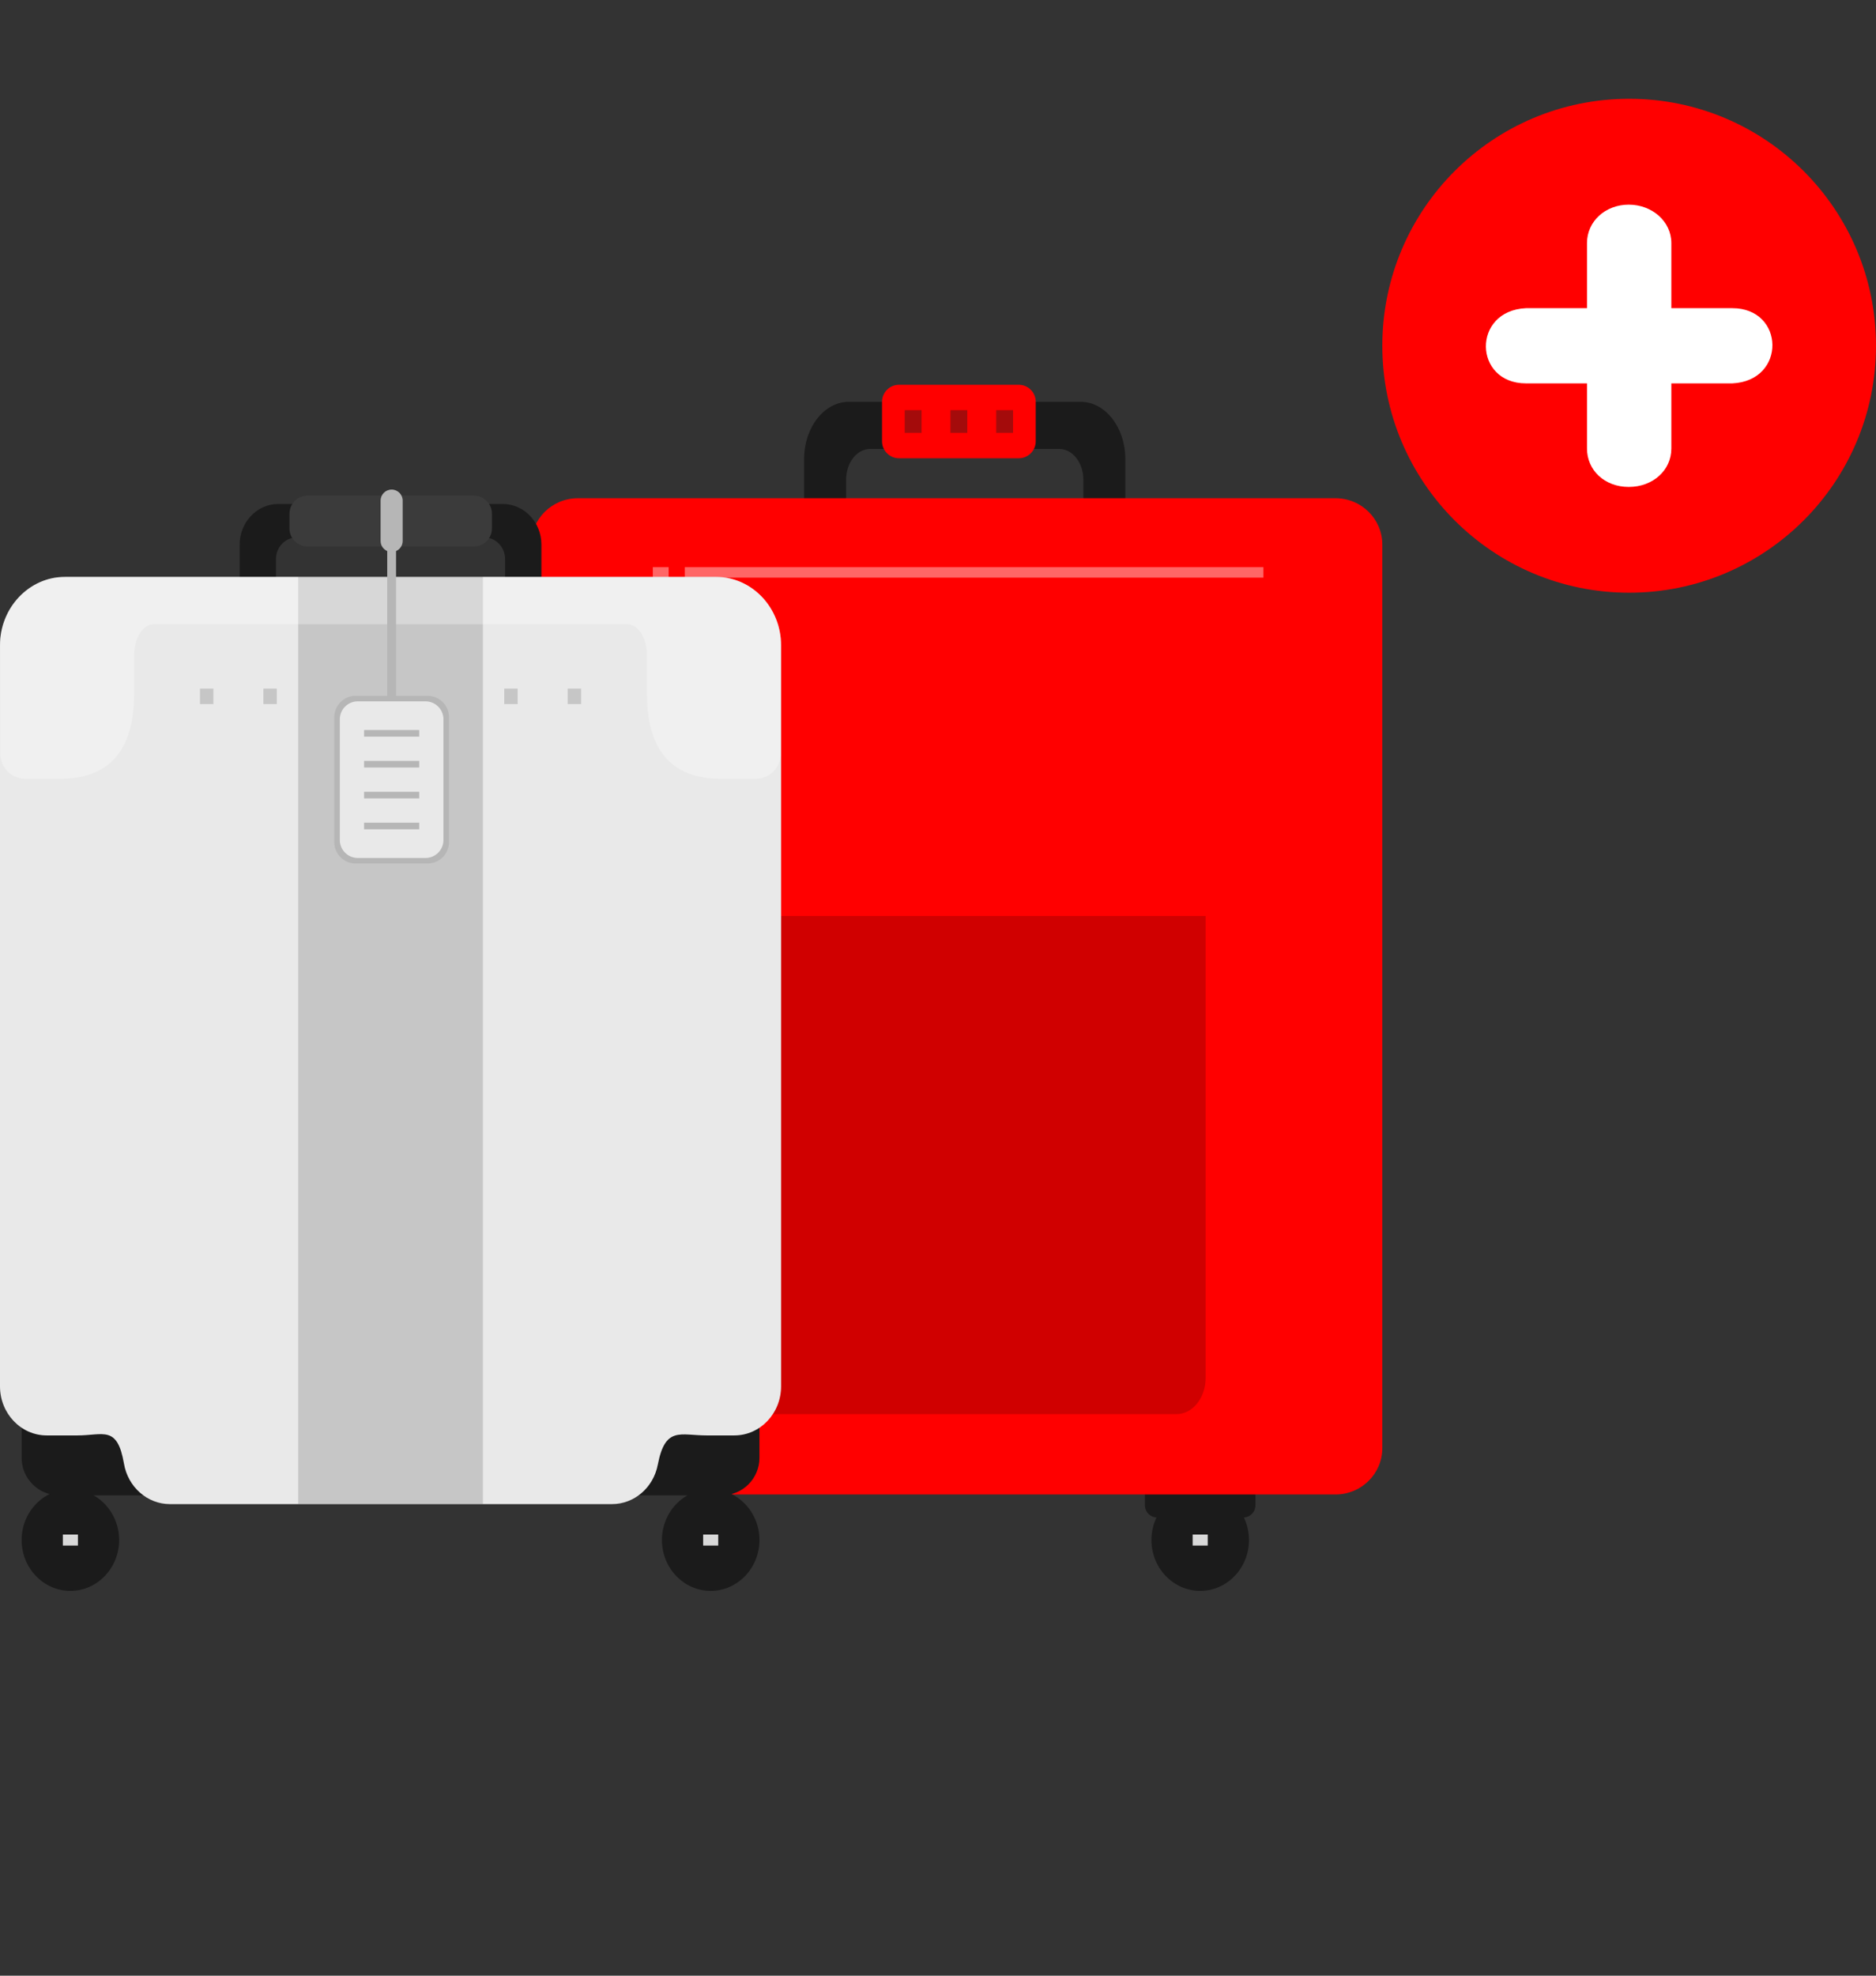 <svg width="76" height="80" viewBox="0 0 76 80" fill="none" xmlns="http://www.w3.org/2000/svg">
<rect x="0" y="0" width="76" height="80" fill="#333333" stroke="none"/>
<path d="M48.623 60.3C47.533 60.3 46.647 61.224 46.647 62.36C46.647 63.495 47.534 64.419 48.623 64.419C49.712 64.419 50.598 63.495 50.598 62.36C50.598 61.224 49.712 60.3 48.623 60.3Z" fill="#1B1B1B"/>
<path d="M48.928 62.137H48.317V62.583H48.928V62.137Z" fill="#D9D9D9"/>
<path d="M50.366 61.278H46.879C46.698 61.278 46.552 61.132 46.552 60.951V59.753H50.692V60.951C50.692 61.132 50.545 61.278 50.365 61.278H50.366Z" fill="#1B1B1B"/>
<path d="M50.366 61.448H46.879C46.605 61.448 46.382 61.225 46.382 60.951V59.584H50.861V60.951C50.861 61.225 50.639 61.448 50.365 61.448H50.366ZM46.722 59.922V60.951C46.722 61.038 46.792 61.109 46.88 61.109H50.367C50.453 61.109 50.524 61.038 50.524 60.951V59.922H46.723H46.722Z" fill="#1B1B1B"/>
<path d="M43.778 16.27H34.388C33.389 16.27 32.576 17.308 32.576 18.585V22.413C32.576 23.689 33.389 24.728 34.388 24.728H43.778C44.777 24.728 45.589 23.689 45.589 22.413V18.585C45.589 17.308 44.777 16.27 43.778 16.27ZM43.888 19.422V21.846C43.888 22.531 43.451 23.088 42.915 23.088H35.251C34.714 23.088 34.278 22.531 34.278 21.846V19.422C34.278 18.736 34.714 18.179 35.251 18.179H42.915C43.451 18.179 43.888 18.736 43.888 19.422Z" fill="#1B1B1B"/>
<path d="M41.272 15.623H36.42C36.064 15.623 35.776 15.912 35.776 16.267V17.87C35.776 18.226 36.064 18.514 36.42 18.514H41.272C41.628 18.514 41.916 18.226 41.916 17.87V16.267C41.916 15.912 41.628 15.623 41.272 15.623Z" fill="#FF0000"/>
<path d="M41.272 18.556H36.42C36.041 18.556 35.733 18.249 35.733 17.87V16.267C35.733 15.889 36.041 15.581 36.42 15.581H41.272C41.651 15.581 41.959 15.889 41.959 16.267V17.87C41.959 18.249 41.651 18.556 41.272 18.556ZM36.42 15.666C36.089 15.666 35.818 15.935 35.818 16.267V17.87C35.818 18.202 36.089 18.472 36.42 18.472H41.272C41.603 18.472 41.874 18.202 41.874 17.87V16.267C41.874 15.935 41.603 15.666 41.272 15.666H36.42V15.666Z" fill="#FF0000"/>
<g opacity="0.4">
<path d="M41.04 16.609H40.358V17.528H41.04V16.609Z" fill="#1B1B1B"/>
<path d="M39.186 16.609H38.504V17.528H39.186V16.609Z" fill="#1B1B1B"/>
<path d="M37.334 16.609H36.652V17.528H37.334V16.609Z" fill="#1B1B1B"/>
</g>
<path d="M54.103 20.174H23.412C22.364 20.174 21.515 21.014 21.515 22.051V58.638C21.515 59.674 22.364 60.515 23.412 60.515H54.103C55.151 60.515 56 59.674 56 58.638V22.051C56 21.014 55.151 20.174 54.103 20.174Z" fill="#FF0000"/>
<path d="M30.505 57.261H47.662C48.314 57.261 48.843 56.603 48.843 55.791V37.091H29.323V55.791C29.323 56.603 29.852 57.261 30.504 57.261H30.505Z" fill="#D00000"/>
<g opacity="0.4">
<path d="M31.399 38.657H30.759V39.08H31.399V38.657Z" fill="white"/>
<path d="M31.291 39.742H30.868V40.612H31.291V39.742Z" fill="white"/>
</g>
<g opacity="0.4">
<path d="M51.183 22.966H27.742V23.39H51.183V22.966Z" fill="white"/>
<path d="M27.088 22.966H26.448V23.39H27.088V22.966Z" fill="white"/>
<path d="M26.981 24.052H26.557V24.922H26.981V24.052Z" fill="white"/>
</g>
<path d="M2.397 50.46H29.246C30.085 50.46 30.767 51.142 30.767 51.981V59.029C30.767 59.869 30.085 60.55 29.246 60.55H2.397C1.558 60.55 0.876 59.869 0.876 59.029V51.981C0.876 51.142 1.558 50.46 2.397 50.46V50.46Z" fill="#1B1B1B"/>
<path d="M20.368 20.407H11.274C10.411 20.407 9.71 21.144 9.71 22.05V24.767C9.71 25.673 10.411 26.41 11.274 26.41H20.368C21.231 26.41 21.933 25.673 21.933 24.767V22.05C21.933 21.144 21.231 20.407 20.368 20.407V20.407ZM20.463 22.644V24.364C20.463 24.851 20.086 25.247 19.623 25.247H12.019C11.555 25.247 11.179 24.851 11.179 24.364V22.644C11.179 22.158 11.556 21.762 12.019 21.762H19.623C20.087 21.762 20.463 22.158 20.463 22.644V22.644Z" fill="#1B1B1B"/>
<path d="M19.198 20.069H12.459C12.055 20.069 11.727 20.396 11.727 20.8V21.398C11.727 21.802 12.055 22.129 12.459 22.129H19.198C19.602 22.129 19.929 21.802 19.929 21.398V20.8C19.929 20.396 19.602 20.069 19.198 20.069Z" fill="#3B3B3B"/>
<path d="M2.852 60.3C1.762 60.3 0.876 61.224 0.876 62.36C0.876 63.495 1.763 64.419 2.852 64.419C3.94 64.419 4.827 63.495 4.827 62.36C4.827 61.224 3.94 60.3 2.852 60.3V60.3Z" fill="#1B1B1B"/>
<path d="M3.157 62.137H2.546V62.583H3.157V62.137Z" fill="#D9D9D9"/>
<path d="M28.625 58.124H29.748C30.795 58.124 31.643 57.234 31.643 56.135V26.133C31.643 24.6 30.46 23.358 29.001 23.358H2.642C1.183 23.358 0 24.6 0 26.133V56.135C0 57.234 0.848 58.124 1.895 58.124H3.133C4.19 58.124 4.751 57.701 5.022 59.267C5.185 60.215 5.969 60.905 6.886 60.905H24.792C25.693 60.905 26.47 60.239 26.648 59.311C26.95 57.74 27.559 58.124 28.626 58.124H28.625Z" fill="#E9E9E9"/>
<g opacity="0.2">
<path d="M12.08 23.358V60.905H19.563V23.358H12.478" fill="#3B3B3B"/>
</g>
<path d="M28.791 60.3C27.702 60.3 26.816 61.224 26.816 62.36C26.816 63.495 27.703 64.419 28.791 64.419C29.88 64.419 30.767 63.495 30.767 62.36C30.767 61.224 29.88 60.3 28.791 60.3Z" fill="#1B1B1B"/>
<path d="M29.097 62.137H28.486V62.583H29.097V62.137Z" fill="#D9D9D9"/>
<g opacity="0.2">
<path d="M11.214 27.884H10.67V28.51H11.214V27.884Z" fill="#3B3B3B"/>
<path d="M8.645 27.884H8.101V28.51H8.645V27.884Z" fill="#3B3B3B"/>
<path d="M23.542 27.884H22.998V28.51H23.542V27.884Z" fill="#3B3B3B"/>
<path d="M20.972 27.884H20.428V28.51H20.972V27.884Z" fill="#3B3B3B"/>
</g>
<g opacity="0.3">
<path d="M0.011 30.52C0.011 31.08 0.461 31.534 1.015 31.534H2.467C4.106 31.534 5.434 30.713 5.434 28.113V26.54C5.434 25.842 5.79 25.277 6.229 25.277H19.607H12.036H25.414C25.854 25.277 26.209 25.842 26.209 26.54V28.113C26.209 30.713 27.538 31.534 29.176 31.534H30.627C31.182 31.534 31.631 31.08 31.631 30.52V26.196C31.631 26.087 31.631 25.98 31.631 25.874C31.52 24.616 30.611 23.603 29.441 23.398H2.202C1.032 23.603 0.123 24.617 0.012 25.874C0.012 25.98 0.012 26.087 0.012 26.196V30.52H0.011Z" fill="white"/>
</g>
<path d="M17.326 34.965H14.406C13.931 34.965 13.543 34.577 13.543 34.102V29.039C13.543 28.563 13.931 28.176 14.406 28.176H17.326C17.801 28.176 18.189 28.563 18.189 29.039V34.102C18.189 34.577 17.801 34.965 17.326 34.965ZM14.406 28.444C14.078 28.444 13.811 28.711 13.811 29.039V34.102C13.811 34.43 14.078 34.697 14.406 34.697H17.326C17.654 34.697 17.921 34.43 17.921 34.102V29.039C17.921 28.711 17.654 28.444 17.326 28.444H14.406V28.444Z" fill="#B6B6B6"/>
<path d="M15.866 19.824C15.619 19.824 15.419 20.024 15.419 20.271V21.905C15.419 22.088 15.53 22.245 15.687 22.314V28.31H16.045V22.314C16.202 22.246 16.313 22.088 16.313 21.905V20.271C16.313 20.024 16.113 19.824 15.866 19.824V19.824Z" fill="#B6B6B6"/>
<path d="M13.767 29.128V34.012C13.767 34.415 14.093 34.741 14.496 34.741H17.236C17.639 34.741 17.965 34.415 17.965 34.012V29.128C17.965 28.725 17.639 28.399 17.236 28.399H14.496C14.093 28.399 13.767 28.725 13.767 29.128Z" fill="#E9E9E9"/>
<path d="M16.983 29.561H14.75V29.828H16.983V29.561Z" fill="#B6B6B6"/>
<path d="M16.983 30.811H14.75V31.078H16.983V30.811Z" fill="#B6B6B6"/>
<path d="M16.983 32.061H14.75V32.329H16.983V32.061Z" fill="#B6B6B6"/>
<path d="M16.983 33.312H14.75V33.58H16.983V33.312Z" fill="#B6B6B6"/>
<path d="M66 24C71.523 24 76 19.523 76 14C76 8.477 71.523 4 66 4C60.477 4 56 8.477 56 14C56 19.523 60.477 24 66 24Z" fill="#FF0000"/>
<path d="M70.179 15.524H67.709V18.162C67.709 19.042 66.964 19.717 65.983 19.717C65.001 19.717 64.292 19.038 64.292 18.162V15.524H61.821C59.688 15.524 59.622 12.58 61.821 12.479H64.292V9.842C64.292 8.962 65.036 8.287 65.983 8.287C66.929 8.287 67.709 8.965 67.709 9.842V12.479H70.179C72.312 12.479 72.378 15.423 70.179 15.524Z" fill="white"/>
</svg>
